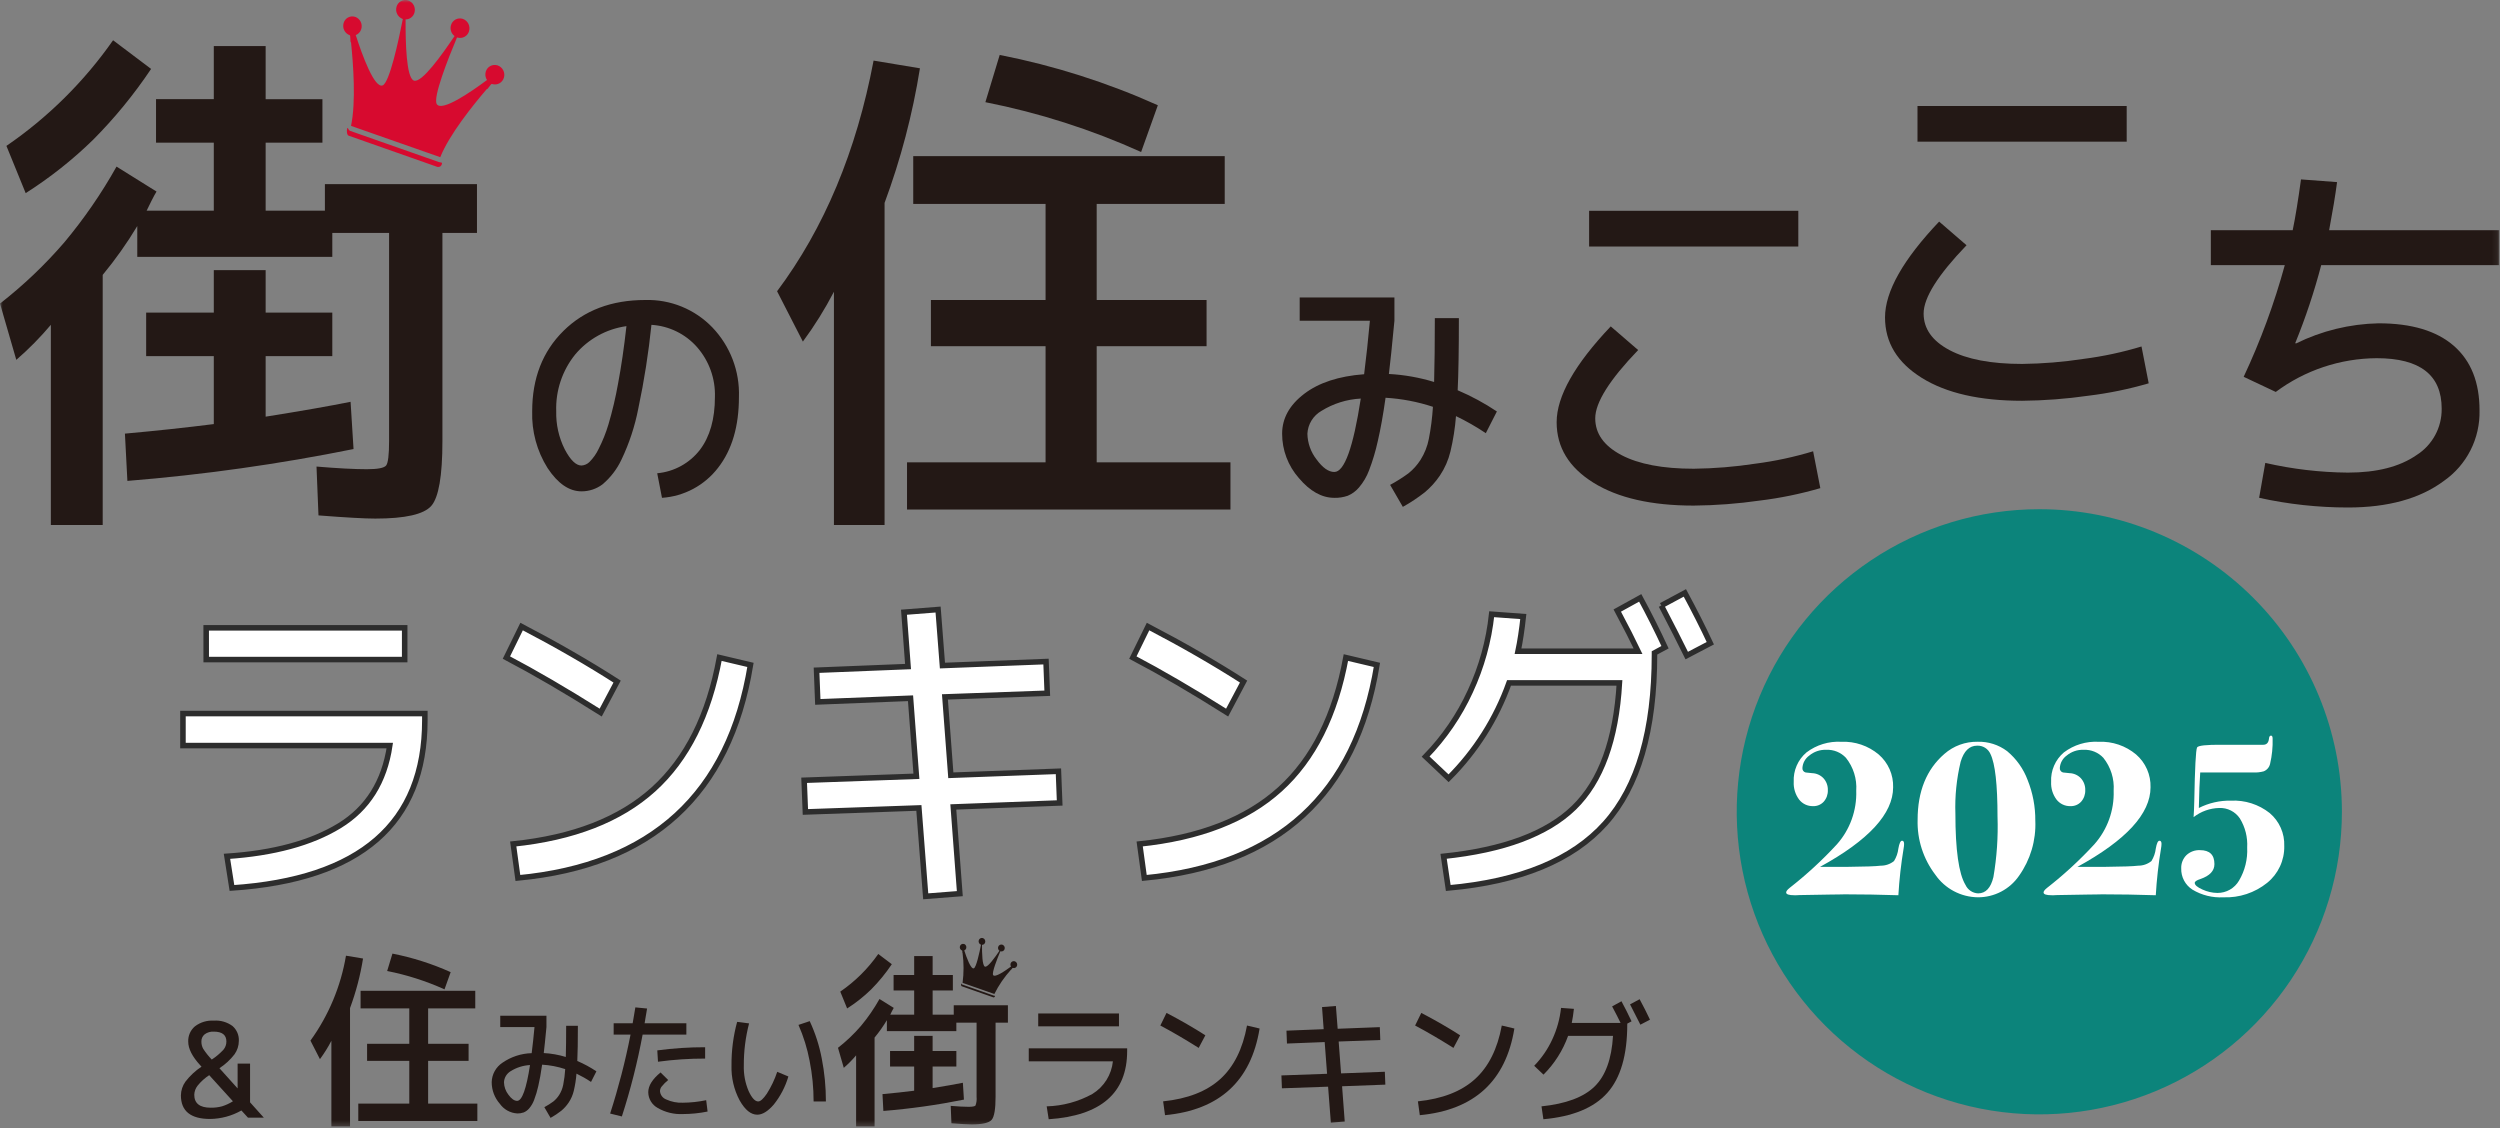 <svg width="452" height="204" viewBox="0 0 452 204" fill="none" xmlns="http://www.w3.org/2000/svg">
<rect x="0" y="0" width="452" height="204" fill="#808080" stroke="none"/>
<g clip-path="url(#clip0_861_381)">
<mask id="mask0_861_381" style="mask-type:luminance" maskUnits="userSpaceOnUse" x="0" y="0" width="452" height="204">
<path d="M451.891 0H0V203.702H451.891V0Z" fill="white"/>
</mask>
<g mask="url(#mask0_861_381)">
<path d="M423.416 146.772C423.416 157.592 420.207 168.169 414.196 177.166C408.185 186.163 399.64 193.175 389.644 197.316C379.647 201.456 368.647 202.54 358.035 200.429C347.423 198.318 337.675 193.107 330.024 185.456C322.373 177.805 317.162 168.057 315.051 157.445C312.94 146.833 314.024 135.833 318.164 125.836C322.305 115.84 329.317 107.295 338.314 101.284C347.311 95.272 357.888 92.064 368.708 92.064C383.217 92.064 397.132 97.828 407.392 108.088C417.652 118.348 423.416 132.263 423.416 146.772Z" fill="#0C847B"/>
<path d="M86.237 33.288V42.119H79.989V79.748C79.989 86.021 79.319 89.925 77.98 91.46C76.641 92.995 73.263 93.761 67.848 93.76C65.942 93.76 62.52 93.568 57.581 93.184L57.224 84.353C61.032 84.674 64.067 84.834 66.33 84.833C68.294 84.833 69.454 84.609 69.811 84.161C70.168 83.713 70.346 82.241 70.347 79.745V42.119H60.081V46.439H24.818V40.872C22.959 43.967 20.87 46.918 18.569 49.7V94.915H9.195V58.726C7.282 60.999 5.193 63.117 2.947 65.062L0 54.886C4.223 51.597 8.11 47.9 11.606 43.847C15.179 39.575 18.347 34.979 21.069 30.12L28.3 34.632C28.061 35.016 27.749 35.592 27.363 36.359C26.974 37.127 26.693 37.704 26.514 38.087H38.655V25.8H28.21V17.929H38.655V8.33H48.029V17.93H58.295V25.8H48.029V38.087H58.742V33.287L86.237 33.288ZM4.643 34.92L1.161 26.377C8.685 21.222 15.217 14.752 20.444 7.277L27.318 12.461C24.241 17.06 20.729 21.352 16.828 25.276C13.111 28.903 9.027 32.135 4.643 34.92ZM60.081 56.52V64.391H48.029V75.333C54.456 74.311 59.575 73.415 63.384 72.645L63.92 81.188C50.416 83.915 36.763 85.838 23.032 86.948L22.586 78.4C28.24 77.889 33.596 77.313 38.655 76.673V64.389H26.425V56.518H38.655V48.839H48.029V56.518L60.081 56.52Z" fill="#231815"/>
<path d="M118.824 85.566C120.332 85.428 121.796 84.981 123.123 84.253C124.451 83.525 125.614 82.532 126.541 81.335C128.352 78.951 129.258 75.764 129.258 71.775C129.362 68.476 128.212 65.261 126.041 62.775C124.999 61.589 123.733 60.621 122.315 59.927C120.897 59.233 119.356 58.827 117.78 58.731C117.259 63.803 116.468 68.843 115.411 73.831C114.791 77.049 113.761 80.174 112.346 83.131C111.541 84.839 110.377 86.354 108.933 87.572C107.838 88.396 106.504 88.839 105.133 88.834C102.901 88.834 100.857 87.432 99.003 84.627C97.072 81.552 96.103 77.971 96.22 74.342C96.22 68.39 98.104 63.552 101.872 59.827C105.64 56.102 110.568 54.24 116.654 54.24C118.913 54.175 121.16 54.582 123.251 55.436C125.343 56.29 127.233 57.572 128.799 59.2C130.398 60.87 131.646 62.843 132.47 65.003C133.295 67.163 133.678 69.466 133.599 71.776C133.599 77.075 132.346 81.337 129.838 84.562C128.631 86.139 127.101 87.441 125.35 88.38C123.599 89.319 121.669 89.874 119.686 90.008L118.824 85.566ZM113.259 58.966C109.647 59.47 106.348 61.294 103.999 64.085C101.661 66.983 100.442 70.624 100.565 74.346C100.505 76.738 101.035 79.108 102.108 81.246C103.137 83.193 104.144 84.167 105.13 84.167C105.669 84.136 106.178 83.912 106.564 83.536C107.255 82.843 107.821 82.037 108.238 81.152C108.968 79.721 109.564 78.227 110.021 76.687C110.728 74.29 111.301 71.855 111.738 69.395C112.318 66.341 112.826 62.866 113.26 58.97" fill="#231815"/>
<path d="M159.93 36.68V94.914H150.775V52.748C149.142 55.893 147.265 58.906 145.16 61.757L140.496 52.657C149.018 41.265 154.834 27.365 157.944 10.957L166.324 12.35C164.996 20.651 162.855 28.802 159.93 36.684M198.282 83.584H222.467V92.128H163.99V83.584H189.039V62.593H168.309V54.234H189.039V36.866H165.113V28.228H221.43V36.866H198.282V54.234H218.148V62.593H198.282V83.584ZM178.156 18.476L180.747 9.931C190.593 11.865 200.186 14.918 209.338 19.031L206.315 27.483C197.304 23.413 187.856 20.391 178.156 18.474" fill="#231815"/>
<path d="M241.243 90.007C238.983 90.007 236.845 88.815 234.831 86.43C232.879 84.216 231.804 81.365 231.809 78.413C231.809 75.639 233.135 73.239 235.787 71.213C238.439 69.187 242.054 68.003 246.634 67.66C247.01 64.699 247.358 61.473 247.678 57.983H234.983V53.777H252.113V57.984C251.677 62.566 251.344 65.776 251.113 67.614C253.886 67.763 256.631 68.249 259.287 69.063C259.373 65.916 259.417 62.067 259.418 57.516H263.765C263.765 63.249 263.692 67.597 263.548 70.559C266.025 71.612 268.397 72.895 270.634 74.392L268.634 78.32C266.913 77.163 265.111 76.132 263.243 75.234C263.076 77.384 262.742 79.517 262.243 81.615C261.87 83.174 261.223 84.654 260.331 85.986C259.569 87.113 258.654 88.127 257.612 89C256.358 89.984 255.027 90.868 253.634 91.642L251.334 87.668C252.49 87.046 253.601 86.345 254.66 85.568C255.513 84.882 256.247 84.061 256.834 83.137C257.566 81.98 258.075 80.696 258.334 79.351C258.708 77.436 258.955 75.499 259.073 73.551C256.301 72.635 253.422 72.085 250.509 71.915C250.074 75 249.603 77.625 249.096 79.792C248.705 81.574 248.182 83.324 247.531 85.028C247.107 86.163 246.489 87.215 245.705 88.137C245.153 88.793 244.453 89.307 243.662 89.637C242.885 89.902 242.068 90.029 241.248 90.012M246.031 72.06C243.502 72.192 241.049 72.963 238.9 74.3C238.169 74.72 237.555 75.317 237.114 76.036C236.674 76.754 236.42 77.572 236.378 78.414C236.411 80.102 236.991 81.734 238.031 83.065C239.131 84.577 240.203 85.333 241.247 85.333C243.073 85.333 244.667 80.907 246.03 72.056" fill="#231815"/>
<path d="M281.441 76.332C281.441 71.658 284.702 65.885 291.223 59.012L296.179 63.29C291.005 68.666 288.419 72.78 288.419 75.631C288.419 78.39 289.986 80.599 293.119 82.258C296.253 83.917 300.622 84.746 306.227 84.747C309.95 84.704 313.666 84.399 317.346 83.836C320.892 83.38 324.393 82.629 327.813 81.592L329.113 88.254C325.539 89.299 321.886 90.05 318.189 90.5C314.225 91.071 310.227 91.376 306.222 91.412C298.57 91.412 292.527 90.033 288.092 87.274C283.658 84.515 281.441 80.869 281.441 76.335M287.31 38.118H325.134V44.569H287.31V38.118Z" fill="#231815"/>
<path d="M340.812 57.384C340.812 52.709 344.073 46.936 350.595 40.064L355.551 44.341C350.377 49.717 347.79 53.831 347.79 56.682C347.79 59.441 349.357 61.65 352.49 63.309C355.624 64.968 359.993 65.798 365.598 65.799C369.322 65.755 373.037 65.451 376.717 64.887C380.263 64.43 383.764 63.68 387.184 62.643L388.484 69.305C384.911 70.349 381.257 71.099 377.561 71.548C373.597 72.119 369.599 72.424 365.594 72.46C357.942 72.46 351.898 71.081 347.464 68.323C343.03 65.565 340.813 61.919 340.812 57.384ZM346.682 19.167H384.507V25.618H346.682V19.167Z" fill="#231815"/>
<path d="M399.719 47.933V41.622H414.519C414.997 39.332 415.497 36.27 416.019 32.436L422.542 32.926C422.236 35.265 421.757 38.165 421.107 41.626H451.887V47.937H419.674C418.419 52.733 416.851 57.441 414.979 62.031L415.11 62.101C419.761 59.806 424.859 58.561 430.045 58.455C435.999 58.455 440.532 59.811 443.645 62.522C446.757 65.233 448.309 69.136 448.299 74.229C448.355 76.718 447.795 79.183 446.669 81.403C445.542 83.624 443.884 85.531 441.842 86.956C437.538 90.156 431.755 91.756 424.495 91.756C419.099 91.755 413.72 91.167 408.452 90.003L409.562 83.691C414.463 84.815 419.471 85.404 424.499 85.448C429.715 85.448 433.846 84.396 436.89 82.293C438.309 81.4 439.475 80.157 440.274 78.683C441.074 77.21 441.48 75.555 441.455 73.878C441.455 67.802 437.542 64.763 429.716 64.762C423.134 64.796 416.736 66.933 411.456 70.862L405.656 68.127C408.709 61.621 411.196 54.864 413.091 47.932L399.719 47.933Z" fill="#231815"/>
<path d="M63.299 23.66L79.342 29.3C79.672 29.415 80.01 29.279 79.89 29.673C79.871 29.758 79.836 29.839 79.786 29.911C79.736 29.983 79.672 30.044 79.599 30.091C79.525 30.139 79.443 30.171 79.357 30.186C79.27 30.202 79.182 30.2 79.097 30.181L79.073 30.175L63.032 24.529C62.708 24.415 62.65 23.629 62.768 23.242C62.886 22.855 62.968 23.542 63.293 23.658M64.219 3.045C64.65 3.202 65.004 3.518 65.208 3.929C65.413 4.339 65.453 4.812 65.319 5.251C65.248 5.498 65.121 5.725 64.947 5.915C64.774 6.105 64.559 6.252 64.319 6.345C65.5 10.007 67.696 16.027 69.186 15.436C70.415 14.948 72.026 7.536 72.831 3.436C72.821 3.434 72.812 3.431 72.803 3.427C72.37 3.269 72.015 2.951 71.809 2.539C71.604 2.127 71.564 1.651 71.699 1.211C71.757 1.001 71.857 0.805 71.991 0.634C72.125 0.463 72.292 0.32 72.482 0.213C72.671 0.106 72.88 0.038 73.096 0.012C73.312 -0.014 73.531 0.002 73.741 0.061L73.817 0.084C74.252 0.24 74.61 0.558 74.817 0.972C75.024 1.385 75.064 1.863 74.929 2.305C74.829 2.652 74.619 2.958 74.33 3.176C74.042 3.394 73.69 3.513 73.329 3.514C73.317 7.535 73.429 14.087 74.843 14.575C76.257 15.063 79.967 9.807 82.183 6.521C81.886 6.297 81.665 5.987 81.55 5.633C81.435 5.279 81.431 4.899 81.54 4.543C81.601 4.331 81.703 4.134 81.84 3.961C81.977 3.789 82.147 3.645 82.339 3.539C82.532 3.432 82.744 3.364 82.963 3.339C83.181 3.315 83.403 3.333 83.615 3.394L83.682 3.415C84.12 3.57 84.482 3.89 84.69 4.306C84.898 4.722 84.937 5.203 84.799 5.647C84.738 5.858 84.636 6.056 84.499 6.228C84.361 6.4 84.191 6.543 83.999 6.65C83.806 6.756 83.594 6.824 83.376 6.848C83.157 6.873 82.935 6.854 82.724 6.793L82.655 6.772C82.647 6.772 82.64 6.764 82.629 6.761C81.014 10.6 78.235 17.649 78.969 18.822C79.86 20.245 85.018 16.722 88.046 14.47C87.9 14.247 87.805 13.995 87.767 13.732C87.73 13.469 87.75 13.2 87.828 12.946C87.89 12.734 87.994 12.537 88.133 12.365C88.272 12.193 88.443 12.051 88.638 11.945C88.832 11.84 89.044 11.773 89.264 11.75C89.484 11.727 89.706 11.747 89.918 11.81L89.98 11.829C90.42 11.984 90.783 12.304 90.992 12.721C91.2 13.138 91.239 13.62 91.1 14.065C91.037 14.277 90.934 14.474 90.795 14.645C90.656 14.817 90.485 14.96 90.291 15.065C90.098 15.17 89.885 15.237 89.666 15.26C89.446 15.283 89.224 15.263 89.013 15.2L88.943 15.178C88.736 15.109 88.171 16.237 88.011 16.104C85.525 19 81.243 24.315 79.599 28.42L71.499 25.578L63.466 22.759C64.385 18.439 63.866 11.519 63.466 7.676C63.266 7.685 63.429 6.434 63.227 6.365C62.797 6.208 62.444 5.892 62.24 5.483C62.036 5.074 61.995 4.603 62.127 4.165C62.183 3.959 62.28 3.766 62.411 3.597C62.542 3.428 62.705 3.286 62.89 3.18C63.076 3.074 63.281 3.006 63.493 2.979C63.705 2.952 63.92 2.968 64.127 3.024C64.157 3.032 64.186 3.041 64.215 3.051" fill="#D70A2F"/>
<path d="M33.078 129.016H76.812V130.222C76.812 148.871 65.187 158.98 41.936 160.547L41.036 154.82C49.484 154.257 56.259 152.418 61.361 149.303C66.463 146.188 69.5 141.355 70.472 134.803H33.078V129.016ZM37.278 113.516H73.166V119.244H37.282L37.278 113.516Z" fill="white"/>
<path d="M33.078 129.016H76.812V130.222C76.812 148.871 65.187 158.98 41.936 160.547L41.036 154.82C49.484 154.257 56.259 152.418 61.361 149.303C66.463 146.188 69.5 141.355 70.472 134.803H33.078V129.016ZM37.278 113.516H73.166V119.244H37.282L37.278 113.516Z" stroke="#2D2D2D" stroke-miterlimit="10"/>
<path d="M91.559 118.887L94.306 113.279C100.623 116.575 106.38 119.892 111.576 123.228L108.605 128.835C102.361 124.895 96.679 121.579 91.559 118.887ZM130.078 118.887L135.686 120.213C131.872 143.606 117.855 156.448 93.633 158.738L92.792 152.589C103.668 151.464 112.126 148.168 118.165 142.701C124.203 137.233 128.174 129.295 130.078 118.887Z" fill="white"/>
<path d="M91.559 118.887L94.306 113.279C100.623 116.575 106.38 119.892 111.576 123.228L108.605 128.835C102.361 124.896 96.679 121.58 91.559 118.887ZM130.078 118.887L135.686 120.213C131.872 143.606 117.855 156.448 93.633 158.738L92.792 152.589C103.668 151.464 112.126 148.168 118.165 142.701C124.203 137.233 128.174 129.295 130.078 118.887Z" stroke="#2D2D2D" stroke-miterlimit="10"/>
<path d="M163.44 110.687L169.607 110.205L170.392 120.333L189.12 119.61L189.344 125.337L170.844 126.001L171.908 140.169L191.365 139.446L191.588 145.173L172.358 145.896L173.535 161.571L167.367 162.054L166.133 146.077L145.613 146.801L145.387 141.073L165.687 140.35L164.623 126.242L147.858 126.905L147.634 121.178L164.173 120.514L163.44 110.687Z" fill="white"/>
<path d="M163.44 110.687L169.607 110.205L170.392 120.333L189.12 119.61L189.344 125.337L170.844 126.001L171.908 140.169L191.365 139.446L191.588 145.173L172.358 145.896L173.535 161.571L167.367 162.054L166.133 146.077L145.613 146.801L145.387 141.073L165.687 140.35L164.623 126.242L147.858 126.905L147.634 121.178L164.173 120.514L163.44 110.687Z" stroke="#2D2D2D" stroke-miterlimit="10"/>
<path d="M204.82 118.887L207.568 113.279C213.886 116.575 219.642 119.892 224.838 123.228L221.865 128.835C215.623 124.895 209.942 121.579 204.82 118.887ZM243.34 118.887L248.947 120.213C245.135 143.606 231.118 156.448 206.895 158.738L206.054 152.589C216.931 151.464 225.388 148.168 231.425 142.701C237.463 137.233 241.434 129.295 243.34 118.887Z" fill="white"/>
<path d="M204.82 118.887L207.568 113.279C213.886 116.575 219.642 119.892 224.838 123.228L221.865 128.835C215.623 124.896 209.941 121.58 204.82 118.887ZM243.34 118.887L248.947 120.213C245.135 143.606 231.118 156.448 206.895 158.738L206.054 152.589C216.931 151.464 225.388 148.168 231.425 142.701C237.463 137.233 241.434 129.295 243.34 118.887Z" stroke="#2D2D2D" stroke-miterlimit="10"/>
<path d="M292.402 110.386L296.552 108.095C298.122 110.989 299.617 113.963 301.037 117.018L299.131 118.043V118.343C299.131 132.049 296.169 142.217 290.244 148.849C284.319 155.48 274.853 159.38 261.844 160.549L261.002 154.819C271.842 153.695 279.701 150.761 284.58 146.019C289.459 141.276 292.197 133.76 292.794 123.471H272.833C270.516 129.959 266.782 135.849 261.902 140.712L257.754 136.793C261.096 133.352 263.826 129.366 265.826 125.006C267.873 120.597 269.18 115.882 269.695 111.049L275.415 111.471C275.152 113.883 274.834 115.973 274.461 117.742H296.161C295.264 115.852 294.011 113.4 292.404 110.386M300.366 109.486L304.627 107.195C306.385 110.451 307.918 113.484 309.227 116.295L304.964 118.526C303.844 116.234 302.311 113.22 300.364 109.483" fill="white"/>
<path d="M292.402 110.386L296.552 108.095C298.122 110.989 299.617 113.963 301.037 117.018L299.131 118.043V118.343C299.131 132.049 296.169 142.217 290.244 148.849C284.319 155.48 274.853 159.38 261.844 160.549L261.002 154.819C271.842 153.695 279.701 150.761 284.58 146.019C289.459 141.276 292.197 133.76 292.794 123.471H272.833C270.516 129.959 266.782 135.849 261.902 140.712L257.754 136.793C261.096 133.352 263.826 129.366 265.826 125.006C267.873 120.597 269.18 115.882 269.695 111.049L275.415 111.471C275.152 113.883 274.834 115.973 274.461 117.742H296.161C295.261 115.852 294.008 113.4 292.402 110.386ZM300.364 109.486L304.625 107.195C306.383 110.451 307.916 113.484 309.225 116.295L304.962 118.526C303.84 116.234 302.307 113.22 300.362 109.482L300.364 109.486Z" stroke="#2D2D2D" stroke-miterlimit="10"/>
<path d="M39.676 193.133L42.961 196.785V192.3H45.211V199.3L47.703 202.075H44.836L43.645 200.775C41.922 201.754 39.98 202.281 37.999 202.309C34.471 202.309 32.707 200.887 32.707 198.042C32.721 197.146 33.009 196.277 33.534 195.551C34.346 194.498 35.326 193.586 36.434 192.851L36.214 192.615C34.759 191.034 34.031 189.604 34.031 188.323C34.01 187.801 34.109 187.281 34.319 186.802C34.529 186.323 34.845 185.899 35.244 185.561C36.223 184.818 37.436 184.452 38.662 184.529C39.867 184.443 41.062 184.788 42.036 185.502C42.419 185.836 42.721 186.252 42.92 186.72C43.119 187.188 43.208 187.695 43.182 188.202C43.177 189.07 42.904 189.914 42.399 190.62C41.639 191.604 40.718 192.454 39.676 193.133ZM37.824 194.39C37.029 194.91 36.321 195.551 35.724 196.29C35.355 196.757 35.145 197.33 35.124 197.925C35.124 199.491 36.116 200.274 38.1 200.273C38.788 200.285 39.475 200.201 40.14 200.024C40.834 199.806 41.498 199.499 42.113 199.111L37.824 194.39ZM38.287 191.568C39.073 191.056 39.792 190.447 40.426 189.755C40.754 189.349 40.933 188.842 40.933 188.32C40.933 187.12 40.176 186.52 38.662 186.52C38.067 186.481 37.477 186.653 36.997 187.007C36.805 187.166 36.652 187.368 36.55 187.596C36.449 187.824 36.402 188.073 36.412 188.322C36.406 188.773 36.517 189.218 36.732 189.614C37.187 190.314 37.708 190.969 38.287 191.57" fill="#231815"/>
<path d="M63.284 182.26V203.7H59.913V188.177C59.312 189.335 58.621 190.444 57.846 191.494L56.129 188.143C59.42 183.586 61.618 178.332 62.553 172.788L65.638 173.301C65.15 176.358 64.361 179.358 63.284 182.26ZM77.405 199.53H86.305V202.676H64.779V199.53H73.999V191.8H66.369V188.722H73.999V182.322H65.193V179.142H85.928V182.322H77.405V188.722H84.72V191.8H77.405V199.53ZM69.999 175.558L70.953 172.412C74.578 173.124 78.11 174.249 81.48 175.763L80.367 178.875C77.049 177.377 73.57 176.264 69.999 175.558Z" fill="#231815"/>
<path d="M93.499 201.309C92.881 201.27 92.279 201.094 91.738 200.792C91.196 200.49 90.73 200.071 90.371 199.565C89.42 198.485 88.897 197.094 88.898 195.654C88.915 194.956 89.1 194.272 89.438 193.661C89.776 193.05 90.256 192.53 90.838 192.144C92.396 191.065 94.234 190.463 96.128 190.411C96.311 188.967 96.481 187.394 96.637 185.692H90.445V183.64H98.799V185.692C98.587 187.926 98.425 189.493 98.311 190.392C99.664 190.465 101.002 190.702 102.297 191.099C102.34 189.566 102.361 187.689 102.361 185.468H104.481C104.481 188.264 104.446 190.384 104.375 191.829C105.584 192.342 106.741 192.968 107.831 193.698L106.856 195.613C106.017 195.051 105.139 194.55 104.227 194.113C104.146 195.162 103.983 196.202 103.739 197.225C103.558 197.986 103.242 198.708 102.806 199.357C102.436 199.907 101.99 200.402 101.481 200.827C100.87 201.308 100.221 201.738 99.541 202.115L98.417 200.178C98.982 199.874 99.524 199.531 100.04 199.152C100.456 198.817 100.814 198.417 101.1 197.966C101.457 197.402 101.705 196.776 101.831 196.12C102.014 195.187 102.134 194.242 102.191 193.293C100.84 192.846 99.436 192.577 98.015 192.493C97.803 193.997 97.574 195.277 97.326 196.334C97.136 197.203 96.88 198.056 96.562 198.887C96.357 199.441 96.055 199.954 95.672 200.404C95.402 200.723 95.059 200.973 94.672 201.133C94.294 201.263 93.895 201.324 93.495 201.316M95.827 192.561C94.595 192.626 93.398 193.002 92.35 193.655C91.994 193.86 91.695 194.151 91.48 194.501C91.265 194.852 91.141 195.251 91.12 195.661C91.136 196.485 91.419 197.281 91.926 197.93C92.464 198.667 92.987 199.035 93.495 199.036C94.385 199.036 95.163 196.878 95.827 192.561Z" fill="#231815"/>
<path d="M110.949 187.06V185.008H114.384C114.61 183.731 114.772 182.773 114.872 182.135L116.992 182.34C116.95 182.599 116.904 182.876 116.854 183.172C116.805 183.472 116.748 183.799 116.685 184.164C116.622 184.529 116.575 184.81 116.547 185.008H124.095V187.06H116.186C115.254 192.067 114 197.009 112.433 201.855L110.312 201.331C111.824 196.651 113.056 191.886 114.002 187.06H110.949ZM119.43 193.899L120.808 195.267C120.38 195.613 119.989 196.003 119.642 196.43C119.45 196.662 119.339 196.949 119.324 197.25C119.344 197.586 119.461 197.909 119.66 198.18C119.859 198.451 120.133 198.658 120.448 198.778C121.389 199.213 122.422 199.416 123.459 199.37C124.877 199.359 126.29 199.206 127.678 198.914L127.932 200.966C126.46 201.267 124.961 201.42 123.459 201.422C121.868 201.499 120.288 201.115 118.91 200.316C118.4 200.036 117.973 199.626 117.673 199.128C117.373 198.629 117.211 198.06 117.204 197.478C117.204 196.308 117.946 195.115 119.43 193.899ZM127.487 191.391C124.636 191.387 121.788 191.577 118.964 191.961L118.837 189.909C121.704 189.525 124.594 189.335 127.487 189.339V191.391Z" fill="#231815"/>
<path d="M135.435 185.03C134.788 187.516 134.467 190.076 134.481 192.645C134.433 194.229 134.73 195.804 135.35 197.262C135.93 198.515 136.509 199.142 137.089 199.142C137.484 199.142 138 198.679 138.636 197.752C139.424 196.511 140.058 195.179 140.524 193.785L142.538 194.628C141.996 196.475 141.1 198.198 139.898 199.701C138.844 200.924 137.851 201.535 136.919 201.536C135.76 201.536 134.693 200.669 133.719 198.936C132.694 197.001 132.19 194.833 132.256 192.644C132.232 189.981 132.574 187.327 133.273 184.756L135.435 185.03ZM144.361 185.304L146.396 184.62C147.398 186.766 148.129 189.03 148.57 191.357C149.076 193.921 149.327 196.529 149.322 199.142H147.099C147.1 196.677 146.859 194.218 146.378 191.801C145.954 189.565 145.279 187.385 144.364 185.301" fill="#231815"/>
<path d="M182.23 181.747V184.893H180V198.3C180 200.534 179.761 201.925 179.284 202.472C178.806 203.019 177.603 203.293 175.674 203.293C174.994 203.293 173.775 203.224 172.017 203.087L171.89 199.941C173.246 200.055 174.327 200.112 175.134 200.112C175.833 200.112 176.246 200.032 176.374 199.873C176.556 199.37 176.621 198.832 176.565 198.3V184.893H172.907V186.432H160.349V184.449C159.687 185.552 158.942 186.603 158.123 187.595V203.7H154.784V190.809C154.102 191.619 153.358 192.374 152.557 193.067L151.508 189.442C153.012 188.27 154.396 186.953 155.642 185.509C156.915 183.987 158.043 182.35 159.013 180.619L161.59 182.226C161.504 182.363 161.392 182.569 161.256 182.842C161.117 183.115 161.017 183.321 160.956 183.457H165.282V179.08H161.561V176.28H165.282V172.86H168.621V176.28H172.278V179.08H168.621V183.457H172.437V181.747H182.23ZM153.162 182.329L151.921 179.285C154.602 177.448 156.929 175.143 158.791 172.48L161.24 174.327C160.144 175.965 158.892 177.494 157.503 178.892C156.178 180.184 154.723 181.336 153.162 182.329ZM172.911 190.023V192.823H168.618V196.723C170.908 196.358 172.731 196.038 174.088 195.765L174.279 198.809C169.468 199.779 164.604 200.464 159.713 200.86L159.554 197.817C161.568 197.635 163.476 197.43 165.279 197.201V192.824H160.922V190.024H165.279V187.288H168.618V190.024L172.911 190.023ZM173.964 178L179.681 180.009C179.798 180.051 179.919 180.002 179.881 180.142C179.867 180.203 179.83 180.257 179.777 180.291C179.724 180.325 179.659 180.337 179.598 180.324H179.59L173.875 178.313C173.76 178.272 173.739 177.993 173.781 177.854C173.823 177.715 173.852 177.962 173.968 178.002M174.298 170.659C174.452 170.715 174.578 170.827 174.651 170.973C174.724 171.12 174.739 171.288 174.691 171.445C174.665 171.533 174.62 171.613 174.558 171.681C174.497 171.749 174.421 171.801 174.336 171.835C174.757 173.135 175.536 175.284 176.07 175.073C176.508 174.899 177.082 172.258 177.37 170.799H177.36C177.204 170.744 177.076 170.632 177.001 170.485C176.927 170.338 176.912 170.168 176.96 170.01C176.981 169.935 177.016 169.865 177.064 169.804C177.112 169.743 177.171 169.692 177.238 169.654C177.306 169.616 177.38 169.592 177.457 169.582C177.534 169.573 177.612 169.579 177.687 169.6L177.714 169.608C177.87 169.663 177.998 169.775 178.073 169.923C178.147 170.07 178.162 170.241 178.114 170.399C178.078 170.523 178.004 170.632 177.901 170.71C177.798 170.787 177.673 170.83 177.544 170.83C177.544 172.262 177.578 174.597 178.083 174.771C178.588 174.945 179.909 173.071 180.698 171.901C180.593 171.821 180.515 171.712 180.474 171.587C180.433 171.462 180.431 171.327 180.469 171.201C180.513 171.049 180.615 170.92 180.754 170.844C180.892 170.767 181.055 170.748 181.208 170.791L181.232 170.799C181.388 170.854 181.518 170.967 181.592 171.116C181.667 171.264 181.681 171.435 181.632 171.594C181.587 171.745 181.485 171.873 181.346 171.95C181.208 172.026 181.045 172.045 180.893 172.002L180.868 171.995H180.859C180.284 173.364 179.294 175.874 179.559 176.295C179.876 176.802 181.714 175.547 182.792 174.745C182.74 174.665 182.706 174.576 182.693 174.482C182.68 174.388 182.687 174.292 182.715 174.202C182.76 174.05 182.864 173.922 183.003 173.846C183.143 173.77 183.306 173.752 183.459 173.797L183.481 173.804C183.638 173.859 183.768 173.973 183.843 174.123C183.918 174.272 183.931 174.445 183.881 174.604C183.835 174.755 183.731 174.882 183.592 174.957C183.452 175.031 183.289 175.048 183.138 175.004L183.113 174.996C183.039 174.972 182.838 175.374 182.781 175.326C181.583 176.643 180.573 178.12 179.781 179.714L176.896 178.701L174.034 177.701C174.269 175.918 174.269 174.111 174.034 172.328C173.963 172.328 174.021 171.885 173.949 171.861C173.796 171.805 173.67 171.692 173.597 171.546C173.524 171.4 173.51 171.231 173.557 171.075C173.577 171.001 173.611 170.933 173.658 170.872C173.704 170.812 173.762 170.762 173.829 170.724C173.895 170.686 173.968 170.662 174.043 170.653C174.119 170.643 174.195 170.649 174.269 170.669L174.301 170.678" fill="#231815"/>
<path d="M186 189.535H203.79V190.026C203.79 197.611 199.062 201.722 189.605 202.359L189.241 200.03C192.136 199.953 194.971 199.184 197.507 197.786C198.536 197.153 199.406 196.292 200.049 195.269C200.692 194.245 201.09 193.088 201.213 191.886H186V189.535ZM187.71 183.235H202.31V185.565H187.71V183.235Z" fill="#231815"/>
<path d="M209.789 185.416L210.906 183.135C213.475 184.476 215.817 185.825 217.93 187.182L216.722 189.462C214.182 187.862 211.871 186.513 209.789 185.416ZM225.455 185.416L227.736 185.955C226.185 195.469 220.485 200.692 210.636 201.624L210.294 199.124C214.718 198.666 218.158 197.326 220.614 195.102C223.07 192.878 224.685 189.649 225.459 185.417" fill="#231815"/>
<path d="M239.022 182.081L241.53 181.881L241.85 186L249.467 185.706L249.558 188.035L242.032 188.305L242.465 194.068L250.379 193.774L250.47 196.103L242.648 196.397L243.127 202.772L240.618 202.972L240.118 196.472L231.771 196.766L231.68 194.437L239.935 194.142L239.502 188.405L232.683 188.674L232.592 186.345L239.319 186.075L239.022 182.081Z" fill="#231815"/>
<path d="M255.852 185.416L256.97 183.135C259.539 184.476 261.88 185.825 263.994 187.182L262.785 189.462C260.245 187.862 257.934 186.513 255.852 185.416ZM271.519 185.416L273.799 185.955C272.249 195.469 266.549 200.692 256.699 201.624L256.357 199.124C260.781 198.666 264.22 197.326 266.676 195.102C269.131 192.878 270.746 189.649 271.522 185.417" fill="#231815"/>
<path d="M291.472 181.958L293.16 181.026C293.798 182.204 294.406 183.413 294.984 184.655L294.209 185.072V185.195C294.209 190.769 293.004 194.905 290.594 197.602C288.184 200.3 284.334 201.885 279.044 202.359L278.702 200.029C283.111 199.572 286.307 198.379 288.291 196.45C290.275 194.522 291.389 191.465 291.632 187.279H283.514C282.571 189.918 281.051 192.314 279.066 194.292L277.379 192.698C278.739 191.299 279.849 189.678 280.663 187.904C281.495 186.111 282.027 184.193 282.236 182.227L284.562 182.399C284.456 183.381 284.327 184.231 284.174 184.949H293.001C292.636 184.181 292.126 183.184 291.472 181.958ZM294.711 181.59L296.444 180.658C297.159 181.982 297.783 183.216 298.315 184.358L296.581 185.265C296.125 184.332 295.502 183.106 294.711 181.587" fill="#231815"/>
<path d="M344.26 152.586C344.256 152.85 344.228 153.113 344.177 153.373C343.711 156.183 343.393 159.016 343.225 161.86C339.913 161.75 336.684 161.695 333.536 161.695C333.371 161.695 333.037 161.702 332.544 161.716C331.88 161.73 331.328 161.736 330.887 161.736L325.38 161.83C325.186 161.83 324.979 161.84 324.759 161.86H324.427C323.433 161.86 322.938 161.696 322.938 161.36C322.938 161.141 323.145 160.866 323.559 160.534C326.618 158.145 329.477 155.512 332.108 152.659C334.475 149.995 335.727 146.525 335.608 142.964C335.754 140.816 335.089 138.692 333.745 137.011C333.291 136.527 332.737 136.147 332.123 135.897C331.508 135.647 330.846 135.534 330.184 135.564C329.06 135.522 327.962 135.899 327.1 136.62C326.745 136.876 326.452 137.208 326.241 137.591C326.03 137.974 325.906 138.398 325.878 138.835C325.857 139.019 325.904 139.205 326.01 139.357C326.115 139.51 326.273 139.619 326.453 139.664C326.586 139.691 326.982 139.732 327.642 139.788C328.028 139.8 328.409 139.888 328.761 140.048C329.113 140.208 329.431 140.436 329.695 140.719C330.22 141.302 330.499 142.067 330.474 142.852C330.505 143.618 330.24 144.367 329.733 144.943C329.489 145.209 329.189 145.419 328.856 145.559C328.522 145.698 328.162 145.763 327.801 145.75C327.314 145.763 326.831 145.661 326.392 145.453C325.952 145.244 325.568 144.935 325.271 144.55C324.589 143.631 324.247 142.504 324.305 141.362C324.255 140.358 324.437 139.356 324.836 138.434C325.234 137.511 325.84 136.693 326.604 136.041C328.413 134.668 330.652 133.986 332.919 134.116C335.376 134.011 337.783 134.829 339.668 136.41C340.516 137.142 341.191 138.054 341.642 139.08C342.094 140.107 342.31 141.22 342.277 142.341C342.277 147.107 337.874 151.902 329.069 156.724H334.199C337.208 156.696 339.154 156.626 340.038 156.515C340.91 156.522 341.758 156.227 342.438 155.679C342.863 154.994 343.132 154.224 343.225 153.423C343.391 152.477 343.611 152.003 343.887 152.003C344.136 152.003 344.259 152.197 344.259 152.583" fill="white"/>
<path d="M367.986 148.4C368.133 151.947 367.099 155.442 365.046 158.338C364.216 159.546 363.103 160.532 361.803 161.21C360.504 161.889 359.059 162.239 357.593 162.23C356.075 162.212 354.584 161.831 353.244 161.117C351.904 160.404 350.755 159.38 349.893 158.13C347.732 155.291 346.607 151.797 346.705 148.23C346.705 143.068 348.32 139.093 351.549 136.305C353.206 134.852 355.346 134.07 357.549 134.11C359.471 134.054 361.355 134.653 362.89 135.81C364.56 137.196 365.837 138.994 366.596 141.027C367.536 143.369 368.007 145.873 367.983 148.397M361.151 147.692C361.151 141.85 360.724 138.057 359.868 136.312C359.666 135.85 359.328 135.46 358.9 135.193C358.471 134.926 357.972 134.795 357.468 134.817C356.06 134.817 355.067 135.786 354.487 137.724C353.747 140.795 353.427 143.953 353.535 147.11C353.535 153.673 354.143 157.965 355.357 159.986C355.559 160.426 355.879 160.803 356.28 161.074C356.682 161.345 357.15 161.5 357.634 161.523C359.014 161.523 359.939 160.54 360.408 158.574C361.025 154.981 361.275 151.335 361.153 147.692" fill="white"/>
<path d="M390.8 152.586C390.795 152.85 390.767 153.113 390.717 153.373C390.25 156.183 389.932 159.016 389.765 161.86C386.453 161.75 383.223 161.695 380.076 161.695C379.911 161.695 379.576 161.702 379.083 161.716C378.419 161.73 377.867 161.736 377.426 161.736L371.92 161.83C371.726 161.83 371.519 161.84 371.299 161.86H370.967C369.973 161.86 369.477 161.696 369.477 161.36C369.477 161.141 369.684 160.866 370.098 160.534C373.157 158.145 376.016 155.512 378.648 152.659C381.014 149.995 382.267 146.525 382.148 142.964C382.293 140.816 381.628 138.692 380.284 137.011C379.83 136.527 379.276 136.147 378.662 135.897C378.047 135.647 377.385 135.534 376.723 135.564C375.599 135.522 374.501 135.899 373.639 136.62C373.284 136.876 372.991 137.208 372.78 137.591C372.569 137.974 372.445 138.398 372.417 138.835C372.396 139.019 372.443 139.205 372.549 139.357C372.654 139.51 372.812 139.619 372.992 139.664C373.125 139.691 373.521 139.732 374.181 139.788C374.567 139.8 374.948 139.888 375.3 140.048C375.652 140.208 375.97 140.436 376.234 140.719C376.759 141.302 377.038 142.067 377.013 142.852C377.044 143.618 376.779 144.367 376.273 144.943C376.028 145.209 375.728 145.419 375.395 145.559C375.061 145.698 374.701 145.763 374.34 145.75C373.853 145.763 373.371 145.661 372.931 145.453C372.491 145.244 372.107 144.935 371.81 144.55C371.128 143.631 370.786 142.504 370.844 141.362C370.794 140.358 370.976 139.356 371.375 138.434C371.774 137.511 372.379 136.693 373.144 136.041C374.952 134.668 377.191 133.986 379.458 134.116C381.915 134.011 384.322 134.829 386.207 136.41C387.055 137.142 387.73 138.054 388.181 139.08C388.633 140.107 388.849 141.22 388.816 142.341C388.816 147.107 384.413 151.902 375.608 156.724H380.741C383.749 156.696 385.696 156.626 386.58 156.515C387.452 156.522 388.3 156.227 388.98 155.679C389.405 154.994 389.674 154.224 389.767 153.423C389.933 152.477 390.153 152.003 390.429 152.003C390.678 152.003 390.802 152.197 390.802 152.583" fill="white"/>
<path d="M412.993 152.959C413.022 154.233 412.757 155.497 412.22 156.653C411.682 157.809 410.886 158.826 409.893 159.625C407.658 161.421 404.849 162.347 401.984 162.234C400.024 162.342 398.077 161.859 396.394 160.847C395.754 160.439 395.23 159.871 394.875 159.2C394.519 158.528 394.344 157.776 394.366 157.017C394.347 156.574 394.42 156.133 394.58 155.72C394.741 155.307 394.985 154.931 395.297 154.617C395.626 154.308 396.014 154.068 396.437 153.912C396.86 153.755 397.31 153.685 397.761 153.706C399.501 153.706 400.37 154.548 400.369 156.232C400.369 157.447 399.528 158.344 397.844 158.923C397.153 159.145 396.809 159.379 396.809 159.623C396.809 160.01 397.271 160.41 398.195 160.823C399.045 161.22 399.97 161.432 400.908 161.444C401.699 161.449 402.478 161.245 403.165 160.853C403.852 160.46 404.423 159.893 404.82 159.208C405.882 157.407 406.393 155.334 406.29 153.246C406.399 151.392 405.937 149.55 404.965 147.967C404.556 147.362 403.999 146.871 403.347 146.542C402.695 146.212 401.969 146.054 401.239 146.083C399.555 146.121 397.929 146.702 396.602 147.739C396.656 146.969 396.698 145.992 396.726 144.808C396.836 138.865 397.002 135.645 397.226 135.15C397.392 134.793 398.91 134.628 401.78 134.655H409.191C409.798 134.655 410.143 134.296 410.227 133.579C410.255 133.192 410.379 132.999 410.599 132.999C410.792 132.999 410.889 133.179 410.889 133.537C410.936 135.069 410.783 136.6 410.434 138.092C410.368 138.398 410.228 138.682 410.025 138.92C409.823 139.159 409.565 139.343 409.274 139.458C408.655 139.625 408.014 139.695 407.374 139.665H397.799C397.689 141.184 397.606 143.323 397.551 146.083C399.347 145.173 401.339 144.718 403.351 144.758C405.883 144.632 408.375 145.428 410.364 147C411.226 147.729 411.911 148.645 412.367 149.678C412.822 150.711 413.036 151.834 412.993 152.962" fill="white"/>
</g>
</g>
<defs>
<clipPath id="clip0_861_381">
<rect width="451.891" height="203.702" fill="white"/>
</clipPath>
</defs>
</svg>
